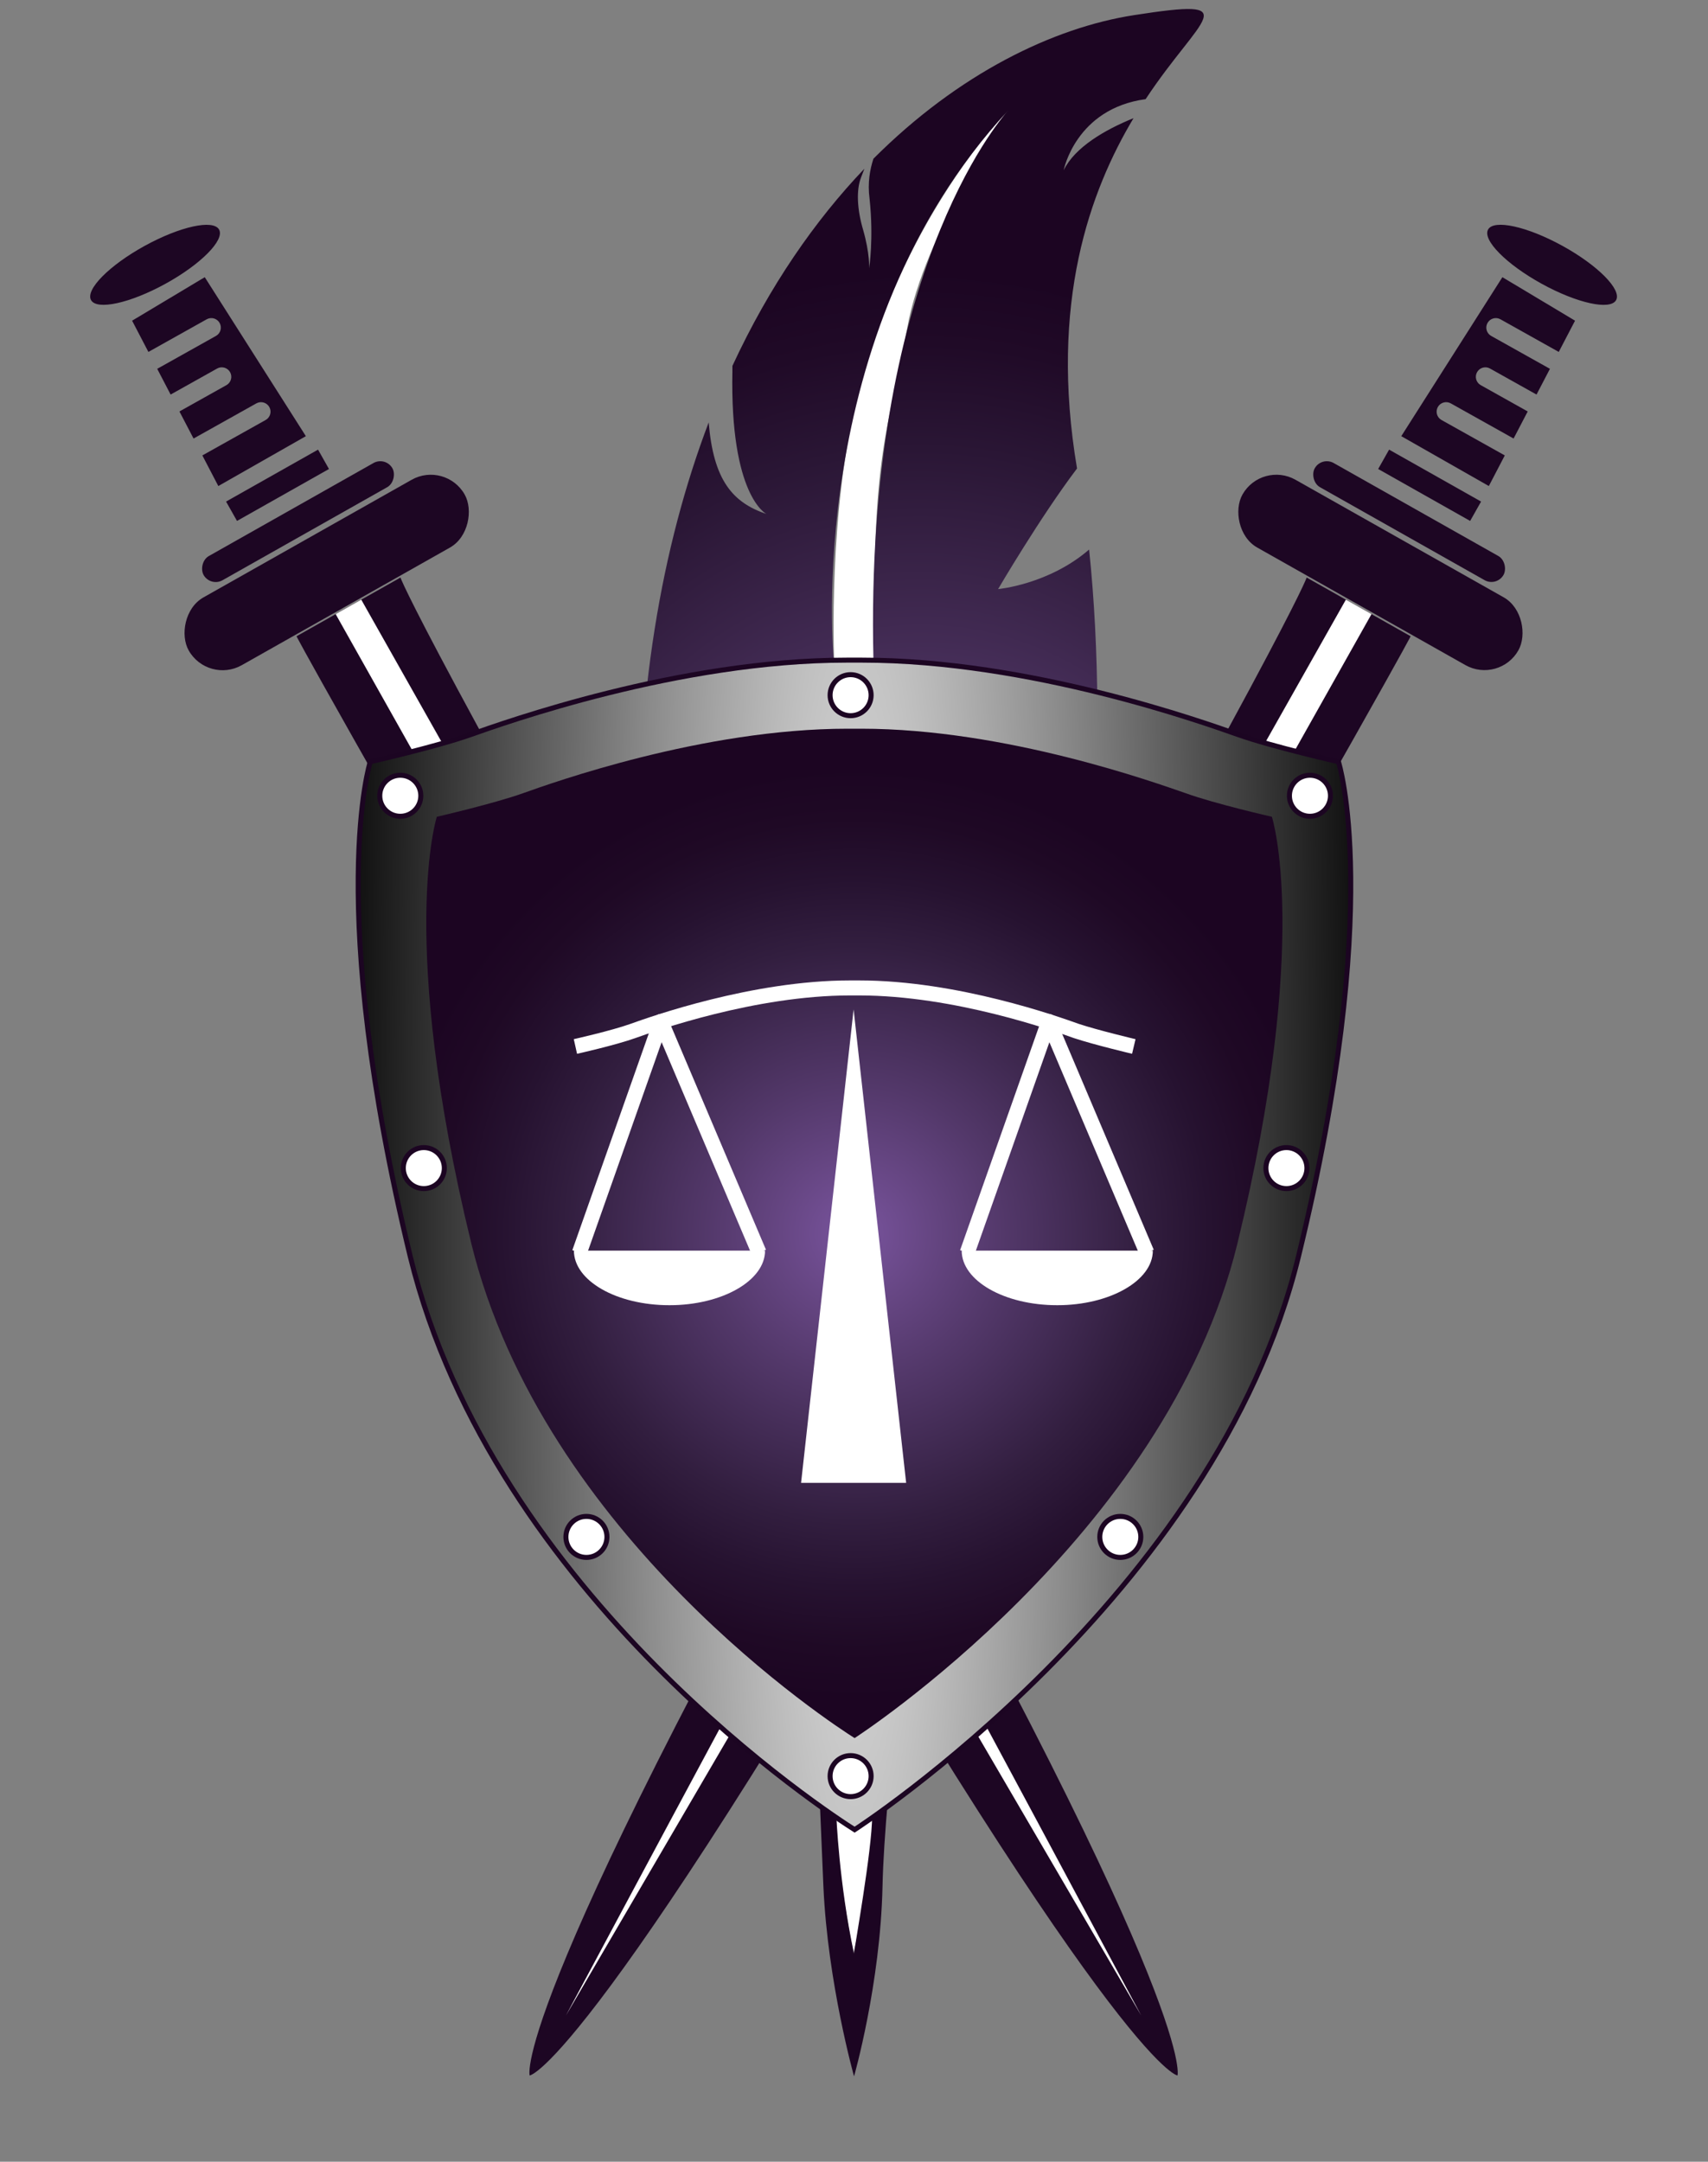 <?xml version="1.0" encoding="UTF-8"?> <!--?xml version="1.0" encoding="UTF-8"?--> <svg xmlns="http://www.w3.org/2000/svg" width="162" height="205" viewBox="0 0 162 205" fill="none"><rect x="0" y="0" width="162" height="205" fill="#808080" stroke="none"/> <ellipse rx="6.933" ry="2.05" transform="matrix(-0.876 0.482 0.482 0.876 14.707 25.114)" fill="#1D0623" class="svg-elem-1"></ellipse> <path fill-rule="evenodd" clip-rule="evenodd" d="M12.53 30.411L19.421 26.286L29.011 41.363L20.707 46.092L19.193 43.189L25.197 39.829C25.632 39.585 25.788 39.035 25.544 38.6C25.3 38.165 24.75 38.009 24.315 38.253L18.358 41.587L17.019 39.019L21.477 36.524C21.912 36.28 22.067 35.73 21.824 35.295C21.58 34.86 21.03 34.704 20.595 34.948L16.183 37.417L14.911 34.976L20.485 31.856C20.92 31.613 21.076 31.063 20.832 30.628C20.588 30.192 20.038 30.037 19.603 30.28L14.075 33.374L12.53 30.411Z" fill="#1D0623" class="svg-elem-2"></path> <path d="M30.166 42.64L21.442 47.565L22.479 49.401L31.202 44.476L30.166 42.64Z" fill="#1D0623" class="svg-elem-3"></path> <rect width="20.563" height="2.636" rx="1.318" transform="matrix(-0.871 0.492 0.492 0.871 36.572 43.261)" fill="#1D0623" class="svg-elem-4"></rect> <rect width="30.053" height="7.381" rx="3.691" transform="matrix(-0.871 0.492 0.492 0.871 42.258 43.683)" fill="#1D0623" class="svg-elem-5"></rect> <path d="M37.985 54.769L28.123 60.337C28.123 60.337 29.529 63.351 67.662 129.845C105.794 196.338 111.683 196.822 111.683 196.822C111.683 196.822 113.826 190.111 76.627 124.783C39.429 59.455 37.985 54.769 37.985 54.769Z" fill="#1D0623" class="svg-elem-6"></path> <path d="M68.179 122.609C65.664 118.37 42.903 77.93 31.837 58.24L34.266 56.869L70.608 121.238C74.149 127.51 97.172 170.449 108.241 191.135C95.935 170.059 70.695 126.848 68.179 122.609Z" fill="white" class="svg-elem-7"></path> <ellipse cx="147.212" cy="25.114" rx="6.933" ry="2.05" transform="rotate(28.849 147.212 25.114)" fill="#1D0623" class="svg-elem-8"></ellipse> <path fill-rule="evenodd" clip-rule="evenodd" d="M149.389 30.411L142.498 26.286L132.908 41.363L141.212 46.092L142.726 43.189L136.722 39.829C136.287 39.585 136.131 39.035 136.375 38.6C136.619 38.165 137.169 38.009 137.604 38.253L143.561 41.587L144.9 39.019L140.443 36.524C140.007 36.28 139.852 35.73 140.096 35.295C140.339 34.86 140.889 34.704 141.324 34.948L145.736 37.417L147.008 34.976L141.434 31.856C140.999 31.613 140.843 31.063 141.087 30.628C141.33 30.192 141.881 30.037 142.316 30.28L147.844 33.374L149.389 30.411Z" fill="#1D0623" class="svg-elem-9"></path> <path d="M131.753 42.64L140.477 47.565L139.44 49.401L130.717 44.476L131.753 42.64Z" fill="#1D0623" class="svg-elem-10"></path> <rect x="125.348" y="43.261" width="20.563" height="2.636" rx="1.318" transform="rotate(29.448 125.348 43.261)" fill="#1D0623" class="svg-elem-11"></rect> <rect x="119.66" y="43.683" width="30.053" height="7.381" rx="3.691" transform="rotate(29.448 119.66 43.683)" fill="#1D0623" class="svg-elem-12"></rect> <path d="M123.934 54.769L133.796 60.337C133.796 60.337 132.39 63.351 94.257 129.845C56.125 196.338 50.236 196.822 50.236 196.822C50.236 196.822 48.093 190.111 85.292 124.783C122.491 59.455 123.934 54.769 123.934 54.769Z" fill="#1D0623" class="svg-elem-13"></path> <path d="M93.74 122.609C96.255 118.37 119.016 77.93 130.082 58.24L127.653 56.869L91.311 121.238C87.77 127.51 64.747 170.449 53.678 191.135C65.984 170.059 91.225 126.848 93.74 122.609Z" fill="white" class="svg-elem-14"></path> <path d="M79.114 62.556C79.114 62.556 78.52 48.548 81.364 37.395C85.66 20.548 95.478 10.582 95.478 10.582C95.478 10.582 87.595 22.446 86.069 30.989C84.31 40.829 82.591 42.671 83.001 62.556H79.114Z" fill="white" class="svg-elem-15"></path> <path d="M82.796 172.175H79.319C79.114 174.548 80.205 181.587 80.955 185.226C81.773 181.667 83.001 174.785 82.796 172.175Z" fill="white" class="svg-elem-16"></path> <path d="M94.668 55.864C94.668 55.864 98.636 49.078 102.154 44.427C99.495 28.671 103.422 18.04 107.513 11.206C104.813 12.298 101.95 13.959 100.886 16.142C100.886 16.142 102.031 10.305 108.659 9.403C113.896 1.477 118.314 -0.231 107.595 1.43C99.904 2.616 90.904 6.983 82.844 15.05C82.517 16.047 82.272 17.328 82.476 18.847C82.885 22.644 82.435 25.444 82.435 25.444C82.435 25.444 82.517 24.067 81.863 21.789C81.29 19.844 81.208 18.04 81.658 16.854C81.781 16.569 81.863 16.284 81.985 15.999C77.322 20.888 72.985 27.105 69.467 34.698C69.467 34.84 69.467 35.03 69.467 35.172C69.221 47.084 72.699 48.745 72.699 48.745C69.467 47.654 67.667 45.518 67.217 40.06C62.798 51.688 60.18 66.115 60.589 83.817C62.921 141.145 76.912 150.874 76.912 150.874C76.912 150.874 77.731 170.142 78.099 178.922C78.508 188.033 81.004 196.908 81.004 196.908C81.004 196.908 83.499 188.176 83.704 178.922C83.908 169.43 86.486 150.827 86.486 150.827C95.199 145.796 107.309 90.366 103.3 52.115C99.454 55.437 94.668 55.864 94.668 55.864ZM81.003 185.279C79.572 178.588 79.326 172.183 79.326 172.183H82.722C82.722 175.448 80.972 185.086 81.003 185.279ZM82.844 62.603H79.081C79.081 62.603 76.012 31.613 95.609 10.494C95.649 10.447 95.65 10.447 95.65 10.447L95.609 10.494C94.709 11.491 81.985 26.345 82.844 62.603Z" fill="url(#paint0_radial_2391_2264)" class="svg-elem-17"></path> <path d="M81.058 173.512C81.058 173.512 115.275 151.444 123.153 119.173C131.316 85.762 126.95 72.237 126.95 72.237C126.95 72.237 120.685 70.813 117.458 69.674C114.231 68.535 97.716 62.603 81.77 62.603H80.299C64.4 62.603 47.838 68.535 44.611 69.674C41.384 70.813 35.119 72.237 35.119 72.237C35.119 72.237 30.8 85.715 38.916 119.173C46.841 151.444 78.875 172.135 81.058 173.512Z" fill="url(#paint1_radial_2391_2264)" stroke="#1C0522" stroke-width="0.475" stroke-miterlimit="10" class="svg-elem-18"></path> <path d="M81.058 164.827C81.058 164.827 110.577 145.796 117.363 117.939C124.387 89.084 120.638 77.457 120.638 77.457C120.638 77.457 115.228 76.223 112.475 75.227C109.722 74.278 95.438 69.105 81.675 69.105H80.394C66.678 69.105 52.394 74.23 49.594 75.227C46.794 76.223 41.431 77.457 41.431 77.457C41.431 77.457 37.682 89.084 44.706 117.939C51.539 145.749 79.16 163.64 81.058 164.827Z" fill="url(#paint2_radial_2391_2264)" class="svg-elem-19"></path> <path d="M37.967 77.41C39.041 77.41 39.913 76.539 39.913 75.464C39.913 74.389 39.041 73.518 37.967 73.518C36.892 73.518 36.021 74.389 36.021 75.464C36.021 76.539 36.892 77.41 37.967 77.41Z" fill="white" stroke="#1C0522" stroke-width="0.475" stroke-miterlimit="10" class="svg-elem-20"></path> <path d="M40.197 112.718C41.272 112.718 42.143 111.847 42.143 110.772C42.143 109.698 41.272 108.827 40.197 108.827C39.123 108.827 38.252 109.698 38.252 110.772C38.252 111.847 39.123 112.718 40.197 112.718Z" fill="white" stroke="#1C0522" stroke-width="0.475" stroke-miterlimit="10" class="svg-elem-21"></path> <path d="M55.621 147.694C56.696 147.694 57.567 146.823 57.567 145.749C57.567 144.674 56.696 143.803 55.621 143.803C54.546 143.803 53.675 144.674 53.675 145.749C53.675 146.823 54.546 147.694 55.621 147.694Z" fill="white" stroke="#1C0522" stroke-width="0.475" stroke-miterlimit="10" class="svg-elem-22"></path> <path d="M124.245 77.41C125.319 77.41 126.191 76.539 126.191 75.464C126.191 74.389 125.319 73.518 124.245 73.518C123.17 73.518 122.299 74.389 122.299 75.464C122.299 76.539 123.17 77.41 124.245 77.41Z" fill="white" stroke="#1C0522" stroke-width="0.475" stroke-miterlimit="10" class="svg-elem-23"></path> <path d="M80.678 67.871C81.753 67.871 82.624 67 82.624 65.925C82.624 64.85 81.753 63.979 80.678 63.979C79.604 63.979 78.732 64.85 78.732 65.925C78.732 67 79.604 67.871 80.678 67.871Z" fill="white" stroke="#1C0522" stroke-width="0.475" stroke-miterlimit="10" class="svg-elem-24"></path> <path d="M80.678 170.379C81.753 170.379 82.624 169.508 82.624 168.433C82.624 167.359 81.753 166.488 80.678 166.488C79.604 166.488 78.732 167.359 78.732 168.433C78.732 169.508 79.604 170.379 80.678 170.379Z" fill="white" stroke="#1C0522" stroke-width="0.475" stroke-miterlimit="10" class="svg-elem-25"></path> <path d="M122.014 112.718C123.089 112.718 123.96 111.847 123.96 110.772C123.96 109.698 123.089 108.827 122.014 108.827C120.939 108.827 120.068 109.698 120.068 110.772C120.068 111.847 120.939 112.718 122.014 112.718Z" fill="white" stroke="#1C0522" stroke-width="0.475" stroke-miterlimit="10" class="svg-elem-26"></path> <path d="M106.258 147.694C107.333 147.694 108.204 146.823 108.204 145.749C108.204 144.674 107.333 143.803 106.258 143.803C105.184 143.803 104.312 144.674 104.312 145.749C104.312 146.823 105.184 147.694 106.258 147.694Z" fill="white" stroke="#1C0522" stroke-width="0.475" stroke-miterlimit="10" class="svg-elem-27"></path> <path d="M107.539 99.24C107.539 99.24 103.933 98.386 102.082 97.769C100.231 97.105 90.692 93.688 81.485 93.688H80.631C71.472 93.688 61.885 97.105 60.034 97.769C58.183 98.433 54.577 99.24 54.577 99.24" stroke="white" stroke-width="1.424" stroke-miterlimit="10" class="svg-elem-28"></path> <path d="M85.946 140.623L80.963 95.728L75.98 140.623H81.011H85.946Z" fill="white" class="svg-elem-29"></path> <path d="M71.994 118.793L62.692 96.868L54.956 118.793" stroke="white" stroke-width="1.424" stroke-miterlimit="10" stroke-linejoin="round" class="svg-elem-30"></path> <path d="M72.563 118.603C72.563 121.45 68.482 123.776 63.499 123.776C58.468 123.776 54.434 121.45 54.434 118.603H72.563Z" fill="white" class="svg-elem-31"></path> <path d="M108.773 118.793L99.471 96.868L91.736 118.793" stroke="white" stroke-width="1.424" stroke-miterlimit="10" stroke-linejoin="round" class="svg-elem-32"></path> <path d="M109.343 118.603C109.343 121.45 105.261 123.776 100.278 123.776C95.248 123.776 91.214 121.45 91.214 118.603H109.343Z" fill="white" class="svg-elem-33"></path> <defs> <radialGradient id="paint0_radial_2391_2264" cx="0" cy="0" r="1" gradientUnits="userSpaceOnUse" gradientTransform="translate(87.319 98.887) scale(62.716 72.753)"> <stop stop-color="white"></stop> <stop offset="0.003" stop-color="#79549E"></stop> <stop offset="0.217" stop-color="#62447F"></stop> <stop offset="0.42" stop-color="#4D3462"></stop> <stop offset="0.605" stop-color="#3A2449"></stop> <stop offset="0.769" stop-color="#2A1635"></stop> <stop offset="0.906" stop-color="#200A27"></stop> <stop offset="1" stop-color="#1C0522"></stop> </radialGradient> <radialGradient id="paint1_radial_2391_2264" cx="0" cy="0" r="1" gradientUnits="userSpaceOnUse" gradientTransform="translate(81.072 118.064) scale(51.423 411.387)"> <stop stop-color="#E2E2E2"></stop> <stop offset="0.387" stop-color="#8D8D8D"></stop> <stop offset="1"></stop> </radialGradient> <radialGradient id="paint2_radial_2391_2264" cx="0" cy="0" r="1" gradientUnits="userSpaceOnUse" gradientTransform="translate(81.071 116.971) scale(44.364 44.364)"> <stop stop-color="#79549E"></stop> <stop offset="0.159" stop-color="#664683"></stop> <stop offset="0.317" stop-color="#53386A"></stop> <stop offset="0.47" stop-color="#422B54"></stop> <stop offset="0.618" stop-color="#321E3F"></stop> <stop offset="0.759" stop-color="#261230"></stop> <stop offset="0.89" stop-color="#1F0925"></stop> <stop offset="1" stop-color="#1C0522"></stop> </radialGradient> </defs> <style> /*************************************************** * Generated by SVG Artista on 10/19/2022, 1:59:32 PM * MIT license (https://opensource.org/licenses/MIT) * W. https://svgartista.net **************************************************/ @-webkit-keyframes animate-svg-stroke-1 { 0% { stroke-dashoffset: 34.121px; stroke-dasharray: 34.121px; } 100% { stroke-dashoffset: 0; stroke-dasharray: 34.121px; } } @keyframes animate-svg-stroke-1 { 0% { stroke-dashoffset: 34.121px; stroke-dasharray: 34.121px; } 100% { stroke-dashoffset: 0; stroke-dasharray: 34.121px; } } @-webkit-keyframes animate-svg-fill-1 { 0% { fill: transparent; } 100% { fill: rgb(29, 6, 35); } } @keyframes animate-svg-fill-1 { 0% { fill: transparent; } 100% { fill: rgb(29, 6, 35); } } .svg-elem-1 { -webkit-animation: animate-svg-stroke-1 1s cubic-bezier(0.47, 0, 0.745, 0.715) 0s both, animate-svg-fill-1 0.7s cubic-bezier(0.47, 0, 0.745, 0.715) 0.8s both; animation: animate-svg-stroke-1 1s cubic-bezier(0.47, 0, 0.745, 0.715) 0s both, animate-svg-fill-1 0.7s cubic-bezier(0.47, 0, 0.745, 0.715) 0.8s both; } @-webkit-keyframes animate-svg-stroke-2 { 0% { stroke-dashoffset: 94.823px; stroke-dasharray: 94.823px; } 100% { stroke-dashoffset: 0; stroke-dasharray: 94.823px; } } @keyframes animate-svg-stroke-2 { 0% { stroke-dashoffset: 94.823px; stroke-dasharray: 94.823px; } 100% { stroke-dashoffset: 0; stroke-dasharray: 94.823px; } } @-webkit-keyframes animate-svg-fill-2 { 0% { fill: transparent; } 100% { fill: rgb(29, 6, 35); } } @keyframes animate-svg-fill-2 { 0% { fill: transparent; } 100% { fill: rgb(29, 6, 35); } } .svg-elem-2 { -webkit-animation: animate-svg-stroke-2 1s cubic-bezier(0.47, 0, 0.745, 0.715) 0.12s both, animate-svg-fill-2 0.7s cubic-bezier(0.47, 0, 0.745, 0.715) 0.9s both; animation: animate-svg-stroke-2 1s cubic-bezier(0.47, 0, 0.745, 0.715) 0.12s both, animate-svg-fill-2 0.7s cubic-bezier(0.47, 0, 0.745, 0.715) 0.9s both; } @-webkit-keyframes animate-svg-stroke-3 { 0% { stroke-dashoffset: 26.253px; stroke-dasharray: 26.253px; } 100% { stroke-dashoffset: 0; stroke-dasharray: 26.253px; } } @keyframes animate-svg-stroke-3 { 0% { stroke-dashoffset: 26.253px; stroke-dasharray: 26.253px; } 100% { stroke-dashoffset: 0; stroke-dasharray: 26.253px; } } @-webkit-keyframes animate-svg-fill-3 { 0% { fill: transparent; } 100% { fill: rgb(29, 6, 35); } } @keyframes animate-svg-fill-3 { 0% { fill: transparent; } 100% { fill: rgb(29, 6, 35); } } .svg-elem-3 { -webkit-animation: animate-svg-stroke-3 1s cubic-bezier(0.47, 0, 0.745, 0.715) 0.24s both, animate-svg-fill-3 0.7s cubic-bezier(0.47, 0, 0.745, 0.715) 1s both; animation: animate-svg-stroke-3 1s cubic-bezier(0.47, 0, 0.745, 0.715) 0.24s both, animate-svg-fill-3 0.7s cubic-bezier(0.47, 0, 0.745, 0.715) 1s both; } @-webkit-keyframes animate-svg-stroke-4 { 0% { stroke-dashoffset: 45.309px; stroke-dasharray: 45.309px; } 100% { stroke-dashoffset: 0; stroke-dasharray: 45.309px; } } @keyframes animate-svg-stroke-4 { 0% { stroke-dashoffset: 45.309px; stroke-dasharray: 45.309px; } 100% { stroke-dashoffset: 0; stroke-dasharray: 45.309px; } } @-webkit-keyframes animate-svg-fill-4 { 0% { fill: transparent; } 100% { fill: rgb(29, 6, 35); } } @keyframes animate-svg-fill-4 { 0% { fill: transparent; } 100% { fill: rgb(29, 6, 35); } } .svg-elem-4 { -webkit-animation: animate-svg-stroke-4 1s cubic-bezier(0.47, 0, 0.745, 0.715) 0.36s both, animate-svg-fill-4 0.7s cubic-bezier(0.47, 0, 0.745, 0.715) 1.1s both; animation: animate-svg-stroke-4 1s cubic-bezier(0.47, 0, 0.745, 0.715) 0.36s both, animate-svg-fill-4 0.7s cubic-bezier(0.47, 0, 0.745, 0.715) 1.1s both; } @-webkit-keyframes animate-svg-stroke-5 { 0% { stroke-dashoffset: 69.941px; stroke-dasharray: 69.941px; } 100% { stroke-dashoffset: 0; stroke-dasharray: 69.941px; } } @keyframes animate-svg-stroke-5 { 0% { stroke-dashoffset: 69.941px; stroke-dasharray: 69.941px; } 100% { stroke-dashoffset: 0; stroke-dasharray: 69.941px; } } @-webkit-keyframes animate-svg-fill-5 { 0% { fill: transparent; } 100% { fill: rgb(29, 6, 35); } } @keyframes animate-svg-fill-5 { 0% { fill: transparent; } 100% { fill: rgb(29, 6, 35); } } .svg-elem-5 { -webkit-animation: animate-svg-stroke-5 1s cubic-bezier(0.47, 0, 0.745, 0.715) 0.48s both, animate-svg-fill-5 0.7s cubic-bezier(0.47, 0, 0.745, 0.715) 1.2s both; animation: animate-svg-stroke-5 1s cubic-bezier(0.47, 0, 0.745, 0.715) 0.48s both, animate-svg-fill-5 0.7s cubic-bezier(0.47, 0, 0.745, 0.715) 1.2s both; } @-webkit-keyframes animate-svg-stroke-6 { 0% { stroke-dashoffset: 334.052px; stroke-dasharray: 334.052px; } 100% { stroke-dashoffset: 0; stroke-dasharray: 334.052px; } } @keyframes animate-svg-stroke-6 { 0% { stroke-dashoffset: 334.052px; stroke-dasharray: 334.052px; } 100% { stroke-dashoffset: 0; stroke-dasharray: 334.052px; } } @-webkit-keyframes animate-svg-fill-6 { 0% { fill: transparent; } 100% { fill: rgb(29, 6, 35); } } @keyframes animate-svg-fill-6 { 0% { fill: transparent; } 100% { fill: rgb(29, 6, 35); } } .svg-elem-6 { -webkit-animation: animate-svg-stroke-6 1s cubic-bezier(0.47, 0, 0.745, 0.715) 0.6s both, animate-svg-fill-6 0.7s cubic-bezier(0.47, 0, 0.745, 0.715) 1.3s both; animation: animate-svg-stroke-6 1s cubic-bezier(0.47, 0, 0.745, 0.715) 0.6s both, animate-svg-fill-6 0.7s cubic-bezier(0.47, 0, 0.745, 0.715) 1.3s both; } @-webkit-keyframes animate-svg-stroke-7 { 0% { stroke-dashoffset: 311.39px; stroke-dasharray: 311.39px; } 100% { stroke-dashoffset: 0; stroke-dasharray: 311.39px; } } @keyframes animate-svg-stroke-7 { 0% { stroke-dashoffset: 311.39px; stroke-dasharray: 311.39px; } 100% { stroke-dashoffset: 0; stroke-dasharray: 311.39px; } } @-webkit-keyframes animate-svg-fill-7 { 0% { fill: transparent; } 100% { fill: rgb(255, 255, 255); } } @keyframes animate-svg-fill-7 { 0% { fill: transparent; } 100% { fill: rgb(255, 255, 255); } } .svg-elem-7 { -webkit-animation: animate-svg-stroke-7 1s cubic-bezier(0.47, 0, 0.745, 0.715) 0.72s both, animate-svg-fill-7 0.7s cubic-bezier(0.47, 0, 0.745, 0.715) 1.4s both; animation: animate-svg-stroke-7 1s cubic-bezier(0.47, 0, 0.745, 0.715) 0.72s both, animate-svg-fill-7 0.7s cubic-bezier(0.47, 0, 0.745, 0.715) 1.4s both; } @-webkit-keyframes animate-svg-stroke-8 { 0% { stroke-dashoffset: 34.121px; stroke-dasharray: 34.121px; } 100% { stroke-dashoffset: 0; stroke-dasharray: 34.121px; } } @keyframes animate-svg-stroke-8 { 0% { stroke-dashoffset: 34.121px; stroke-dasharray: 34.121px; } 100% { stroke-dashoffset: 0; stroke-dasharray: 34.121px; } } @-webkit-keyframes animate-svg-fill-8 { 0% { fill: transparent; } 100% { fill: rgb(29, 6, 35); } } @keyframes animate-svg-fill-8 { 0% { fill: transparent; } 100% { fill: rgb(29, 6, 35); } } .svg-elem-8 { -webkit-animation: animate-svg-stroke-8 1s cubic-bezier(0.47, 0, 0.745, 0.715) 0.84s both, animate-svg-fill-8 0.7s cubic-bezier(0.47, 0, 0.745, 0.715) 1.5s both; animation: animate-svg-stroke-8 1s cubic-bezier(0.47, 0, 0.745, 0.715) 0.84s both, animate-svg-fill-8 0.7s cubic-bezier(0.47, 0, 0.745, 0.715) 1.5s both; } @-webkit-keyframes animate-svg-stroke-9 { 0% { stroke-dashoffset: 94.824px; stroke-dasharray: 94.824px; } 100% { stroke-dashoffset: 0; stroke-dasharray: 94.824px; } } @keyframes animate-svg-stroke-9 { 0% { stroke-dashoffset: 94.824px; stroke-dasharray: 94.824px; } 100% { stroke-dashoffset: 0; stroke-dasharray: 94.824px; } } @-webkit-keyframes animate-svg-fill-9 { 0% { fill: transparent; } 100% { fill: rgb(29, 6, 35); } } @keyframes animate-svg-fill-9 { 0% { fill: transparent; } 100% { fill: rgb(29, 6, 35); } } .svg-elem-9 { -webkit-animation: animate-svg-stroke-9 1s cubic-bezier(0.47, 0, 0.745, 0.715) 0.96s both, animate-svg-fill-9 0.7s cubic-bezier(0.47, 0, 0.745, 0.715) 1.6s both; animation: animate-svg-stroke-9 1s cubic-bezier(0.47, 0, 0.745, 0.715) 0.96s both, animate-svg-fill-9 0.7s cubic-bezier(0.47, 0, 0.745, 0.715) 1.6s both; } @-webkit-keyframes animate-svg-stroke-10 { 0% { stroke-dashoffset: 26.253px; stroke-dasharray: 26.253px; } 100% { stroke-dashoffset: 0; stroke-dasharray: 26.253px; } } @keyframes animate-svg-stroke-10 { 0% { stroke-dashoffset: 26.253px; stroke-dasharray: 26.253px; } 100% { stroke-dashoffset: 0; stroke-dasharray: 26.253px; } } @-webkit-keyframes animate-svg-fill-10 { 0% { fill: transparent; } 100% { fill: rgb(29, 6, 35); } } @keyframes animate-svg-fill-10 { 0% { fill: transparent; } 100% { fill: rgb(29, 6, 35); } } .svg-elem-10 { -webkit-animation: animate-svg-stroke-10 1s cubic-bezier(0.47, 0, 0.745, 0.715) 1.08s both, animate-svg-fill-10 0.7s cubic-bezier(0.47, 0, 0.745, 0.715) 1.7s both; animation: animate-svg-stroke-10 1s cubic-bezier(0.47, 0, 0.745, 0.715) 1.08s both, animate-svg-fill-10 0.7s cubic-bezier(0.47, 0, 0.745, 0.715) 1.7s both; } @-webkit-keyframes animate-svg-stroke-11 { 0% { stroke-dashoffset: 45.309px; stroke-dasharray: 45.309px; } 100% { stroke-dashoffset: 0; stroke-dasharray: 45.309px; } } @keyframes animate-svg-stroke-11 { 0% { stroke-dashoffset: 45.309px; stroke-dasharray: 45.309px; } 100% { stroke-dashoffset: 0; stroke-dasharray: 45.309px; } } @-webkit-keyframes animate-svg-fill-11 { 0% { fill: transparent; } 100% { fill: rgb(29, 6, 35); } } @keyframes animate-svg-fill-11 { 0% { fill: transparent; } 100% { fill: rgb(29, 6, 35); } } .svg-elem-11 { -webkit-animation: animate-svg-stroke-11 1s cubic-bezier(0.47, 0, 0.745, 0.715) 1.2s both, animate-svg-fill-11 0.7s cubic-bezier(0.47, 0, 0.745, 0.715) 1.8s both; animation: animate-svg-stroke-11 1s cubic-bezier(0.47, 0, 0.745, 0.715) 1.2s both, animate-svg-fill-11 0.7s cubic-bezier(0.47, 0, 0.745, 0.715) 1.8s both; } @-webkit-keyframes animate-svg-stroke-12 { 0% { stroke-dashoffset: 69.941px; stroke-dasharray: 69.941px; } 100% { stroke-dashoffset: 0; stroke-dasharray: 69.941px; } } @keyframes animate-svg-stroke-12 { 0% { stroke-dashoffset: 69.941px; stroke-dasharray: 69.941px; } 100% { stroke-dashoffset: 0; stroke-dasharray: 69.941px; } } @-webkit-keyframes animate-svg-fill-12 { 0% { fill: transparent; } 100% { fill: rgb(29, 6, 35); } } @keyframes animate-svg-fill-12 { 0% { fill: transparent; } 100% { fill: rgb(29, 6, 35); } } .svg-elem-12 { -webkit-animation: animate-svg-stroke-12 1s cubic-bezier(0.47, 0, 0.745, 0.715) 1.32s both, animate-svg-fill-12 0.7s cubic-bezier(0.47, 0, 0.745, 0.715) 1.9s both; animation: animate-svg-stroke-12 1s cubic-bezier(0.47, 0, 0.745, 0.715) 1.32s both, animate-svg-fill-12 0.7s cubic-bezier(0.47, 0, 0.745, 0.715) 1.9s both; } @-webkit-keyframes animate-svg-stroke-13 { 0% { stroke-dashoffset: 334.053px; stroke-dasharray: 334.053px; } 100% { stroke-dashoffset: 0; stroke-dasharray: 334.053px; } } @keyframes animate-svg-stroke-13 { 0% { stroke-dashoffset: 334.053px; stroke-dasharray: 334.053px; } 100% { stroke-dashoffset: 0; stroke-dasharray: 334.053px; } } @-webkit-keyframes animate-svg-fill-13 { 0% { fill: transparent; } 100% { fill: rgb(29, 6, 35); } } @keyframes animate-svg-fill-13 { 0% { fill: transparent; } 100% { fill: rgb(29, 6, 35); } } .svg-elem-13 { -webkit-animation: animate-svg-stroke-13 1s cubic-bezier(0.47, 0, 0.745, 0.715) 1.44s both, animate-svg-fill-13 0.7s cubic-bezier(0.47, 0, 0.745, 0.715) 2s both; animation: animate-svg-stroke-13 1s cubic-bezier(0.47, 0, 0.745, 0.715) 1.44s both, animate-svg-fill-13 0.7s cubic-bezier(0.47, 0, 0.745, 0.715) 2s both; } @-webkit-keyframes animate-svg-stroke-14 { 0% { stroke-dashoffset: 311.391px; stroke-dasharray: 311.391px; } 100% { stroke-dashoffset: 0; stroke-dasharray: 311.391px; } } @keyframes animate-svg-stroke-14 { 0% { stroke-dashoffset: 311.391px; stroke-dasharray: 311.391px; } 100% { stroke-dashoffset: 0; stroke-dasharray: 311.391px; } } @-webkit-keyframes animate-svg-fill-14 { 0% { fill: transparent; } 100% { fill: rgb(255, 255, 255); } } @keyframes animate-svg-fill-14 { 0% { fill: transparent; } 100% { fill: rgb(255, 255, 255); } } .svg-elem-14 { -webkit-animation: animate-svg-stroke-14 1s cubic-bezier(0.47, 0, 0.745, 0.715) 1.56s both, animate-svg-fill-14 0.7s cubic-bezier(0.47, 0, 0.745, 0.715) 2.1s both; animation: animate-svg-stroke-14 1s cubic-bezier(0.47, 0, 0.745, 0.715) 1.56s both, animate-svg-fill-14 0.7s cubic-bezier(0.47, 0, 0.745, 0.715) 2.1s both; } @-webkit-keyframes animate-svg-stroke-15 { 0% { stroke-dashoffset: 116.234px; stroke-dasharray: 116.234px; } 100% { stroke-dashoffset: 0; stroke-dasharray: 116.234px; } } @keyframes animate-svg-stroke-15 { 0% { stroke-dashoffset: 116.234px; stroke-dasharray: 116.234px; } 100% { stroke-dashoffset: 0; stroke-dasharray: 116.234px; } } @-webkit-keyframes animate-svg-fill-15 { 0% { fill: transparent; } 100% { fill: rgb(255, 255, 255); } } @keyframes animate-svg-fill-15 { 0% { fill: transparent; } 100% { fill: rgb(255, 255, 255); } } .svg-elem-15 { -webkit-animation: animate-svg-stroke-15 1s cubic-bezier(0.47, 0, 0.745, 0.715) 1.68s both, animate-svg-fill-15 0.7s cubic-bezier(0.47, 0, 0.745, 0.715) 2.2s both; animation: animate-svg-stroke-15 1s cubic-bezier(0.47, 0, 0.745, 0.715) 1.68s both, animate-svg-fill-15 0.7s cubic-bezier(0.47, 0, 0.745, 0.715) 2.2s both; } @-webkit-keyframes animate-svg-stroke-16 { 0% { stroke-dashoffset: 31.862px; stroke-dasharray: 31.862px; } 100% { stroke-dashoffset: 0; stroke-dasharray: 31.862px; } } @keyframes animate-svg-stroke-16 { 0% { stroke-dashoffset: 31.862px; stroke-dasharray: 31.862px; } 100% { stroke-dashoffset: 0; stroke-dasharray: 31.862px; } } @-webkit-keyframes animate-svg-fill-16 { 0% { fill: transparent; } 100% { fill: rgb(255, 255, 255); } } @keyframes animate-svg-fill-16 { 0% { fill: transparent; } 100% { fill: rgb(255, 255, 255); } } .svg-elem-16 { -webkit-animation: animate-svg-stroke-16 1s cubic-bezier(0.47, 0, 0.745, 0.715) 1.8s both, animate-svg-fill-16 0.7s cubic-bezier(0.47, 0, 0.745, 0.715) 2.3s both; animation: animate-svg-stroke-16 1s cubic-bezier(0.47, 0, 0.745, 0.715) 1.8s both, animate-svg-fill-16 0.7s cubic-bezier(0.47, 0, 0.745, 0.715) 2.3s both; } @-webkit-keyframes animate-svg-stroke-17 { 0% { stroke-dashoffset: 646.708px; stroke-dasharray: 646.708px; } 100% { stroke-dashoffset: 0; stroke-dasharray: 646.708px; } } @keyframes animate-svg-stroke-17 { 0% { stroke-dashoffset: 646.708px; stroke-dasharray: 646.708px; } 100% { stroke-dashoffset: 0; stroke-dasharray: 646.708px; } } @-webkit-keyframes animate-svg-fill-17 { 0% { fill: transparent; } 100% { fill: url("#paint0_radial_2391_2264"); } } @keyframes animate-svg-fill-17 { 0% { fill: transparent; } 100% { fill: url("#paint0_radial_2391_2264"); } } .svg-elem-17 { -webkit-animation: animate-svg-stroke-17 1s cubic-bezier(0.47, 0, 0.745, 0.715) 1.92s both, animate-svg-fill-17 0.7s cubic-bezier(0.47, 0, 0.745, 0.715) 2.4s both; animation: animate-svg-stroke-17 1s cubic-bezier(0.47, 0, 0.745, 0.715) 1.92s both, animate-svg-fill-17 0.7s cubic-bezier(0.47, 0, 0.745, 0.715) 2.4s both; } @-webkit-keyframes animate-svg-stroke-18 { 0% { stroke-dashoffset: 331.597px; stroke-dasharray: 331.597px; } 100% { stroke-dashoffset: 0; stroke-dasharray: 331.597px; } } @keyframes animate-svg-stroke-18 { 0% { stroke-dashoffset: 331.597px; stroke-dasharray: 331.597px; } 100% { stroke-dashoffset: 0; stroke-dasharray: 331.597px; } } @-webkit-keyframes animate-svg-fill-18 { 0% { fill: transparent; } 100% { fill: url("#paint1_radial_2391_2264"); } } @keyframes animate-svg-fill-18 { 0% { fill: transparent; } 100% { fill: url("#paint1_radial_2391_2264"); } } .svg-elem-18 { -webkit-animation: animate-svg-stroke-18 1s cubic-bezier(0.47, 0, 0.745, 0.715) 2.04s both, animate-svg-fill-18 0.7s cubic-bezier(0.47, 0, 0.745, 0.715) 2.5s both; animation: animate-svg-stroke-18 1s cubic-bezier(0.47, 0, 0.745, 0.715) 2.04s both, animate-svg-fill-18 0.7s cubic-bezier(0.47, 0, 0.745, 0.715) 2.5s both; } @-webkit-keyframes animate-svg-stroke-19 { 0% { stroke-dashoffset: 286.337px; stroke-dasharray: 286.337px; } 100% { stroke-dashoffset: 0; stroke-dasharray: 286.337px; } } @keyframes animate-svg-stroke-19 { 0% { stroke-dashoffset: 286.337px; stroke-dasharray: 286.337px; } 100% { stroke-dashoffset: 0; stroke-dasharray: 286.337px; } } @-webkit-keyframes animate-svg-fill-19 { 0% { fill: transparent; } 100% { fill: url("#paint2_radial_2391_2264"); } } @keyframes animate-svg-fill-19 { 0% { fill: transparent; } 100% { fill: url("#paint2_radial_2391_2264"); } } .svg-elem-19 { -webkit-animation: animate-svg-stroke-19 1s cubic-bezier(0.47, 0, 0.745, 0.715) 2.16s both, animate-svg-fill-19 0.7s cubic-bezier(0.47, 0, 0.745, 0.715) 2.6s both; animation: animate-svg-stroke-19 1s cubic-bezier(0.47, 0, 0.745, 0.715) 2.16s both, animate-svg-fill-19 0.7s cubic-bezier(0.47, 0, 0.745, 0.715) 2.6s both; } @-webkit-keyframes animate-svg-stroke-20 { 0% { stroke-dashoffset: 14.227px; stroke-dasharray: 14.227px; } 100% { stroke-dashoffset: 0; stroke-dasharray: 14.227px; } } @keyframes animate-svg-stroke-20 { 0% { stroke-dashoffset: 14.227px; stroke-dasharray: 14.227px; } 100% { stroke-dashoffset: 0; stroke-dasharray: 14.227px; } } @-webkit-keyframes animate-svg-fill-20 { 0% { fill: transparent; } 100% { fill: rgb(255, 255, 255); } } @keyframes animate-svg-fill-20 { 0% { fill: transparent; } 100% { fill: rgb(255, 255, 255); } } .svg-elem-20 { -webkit-animation: animate-svg-stroke-20 1s cubic-bezier(0.47, 0, 0.745, 0.715) 2.28s both, animate-svg-fill-20 0.7s cubic-bezier(0.47, 0, 0.745, 0.715) 2.7s both; animation: animate-svg-stroke-20 1s cubic-bezier(0.47, 0, 0.745, 0.715) 2.28s both, animate-svg-fill-20 0.7s cubic-bezier(0.47, 0, 0.745, 0.715) 2.7s both; } @-webkit-keyframes animate-svg-stroke-21 { 0% { stroke-dashoffset: 14.227px; stroke-dasharray: 14.227px; } 100% { stroke-dashoffset: 0; stroke-dasharray: 14.227px; } } @keyframes animate-svg-stroke-21 { 0% { stroke-dashoffset: 14.227px; stroke-dasharray: 14.227px; } 100% { stroke-dashoffset: 0; stroke-dasharray: 14.227px; } } @-webkit-keyframes animate-svg-fill-21 { 0% { fill: transparent; } 100% { fill: rgb(255, 255, 255); } } @keyframes animate-svg-fill-21 { 0% { fill: transparent; } 100% { fill: rgb(255, 255, 255); } } .svg-elem-21 { -webkit-animation: animate-svg-stroke-21 1s cubic-bezier(0.47, 0, 0.745, 0.715) 2.4s both, animate-svg-fill-21 0.7s cubic-bezier(0.47, 0, 0.745, 0.715) 2.8s both; animation: animate-svg-stroke-21 1s cubic-bezier(0.47, 0, 0.745, 0.715) 2.4s both, animate-svg-fill-21 0.7s cubic-bezier(0.47, 0, 0.745, 0.715) 2.8s both; } @-webkit-keyframes animate-svg-stroke-22 { 0% { stroke-dashoffset: 14.227px; stroke-dasharray: 14.227px; } 100% { stroke-dashoffset: 0; stroke-dasharray: 14.227px; } } @keyframes animate-svg-stroke-22 { 0% { stroke-dashoffset: 14.227px; stroke-dasharray: 14.227px; } 100% { stroke-dashoffset: 0; stroke-dasharray: 14.227px; } } @-webkit-keyframes animate-svg-fill-22 { 0% { fill: transparent; } 100% { fill: rgb(255, 255, 255); } } @keyframes animate-svg-fill-22 { 0% { fill: transparent; } 100% { fill: rgb(255, 255, 255); } } .svg-elem-22 { -webkit-animation: animate-svg-stroke-22 1s cubic-bezier(0.47, 0, 0.745, 0.715) 2.52s both, animate-svg-fill-22 0.7s cubic-bezier(0.47, 0, 0.745, 0.715) 2.9s both; animation: animate-svg-stroke-22 1s cubic-bezier(0.47, 0, 0.745, 0.715) 2.52s both, animate-svg-fill-22 0.7s cubic-bezier(0.47, 0, 0.745, 0.715) 2.9s both; } @-webkit-keyframes animate-svg-stroke-23 { 0% { stroke-dashoffset: 14.228px; stroke-dasharray: 14.228px; } 100% { stroke-dashoffset: 0; stroke-dasharray: 14.228px; } } @keyframes animate-svg-stroke-23 { 0% { stroke-dashoffset: 14.228px; stroke-dasharray: 14.228px; } 100% { stroke-dashoffset: 0; stroke-dasharray: 14.228px; } } @-webkit-keyframes animate-svg-fill-23 { 0% { fill: transparent; } 100% { fill: rgb(255, 255, 255); } } @keyframes animate-svg-fill-23 { 0% { fill: transparent; } 100% { fill: rgb(255, 255, 255); } } .svg-elem-23 { -webkit-animation: animate-svg-stroke-23 1s cubic-bezier(0.47, 0, 0.745, 0.715) 2.64s both, animate-svg-fill-23 0.7s cubic-bezier(0.47, 0, 0.745, 0.715) 3s both; animation: animate-svg-stroke-23 1s cubic-bezier(0.47, 0, 0.745, 0.715) 2.64s both, animate-svg-fill-23 0.7s cubic-bezier(0.47, 0, 0.745, 0.715) 3s both; } @-webkit-keyframes animate-svg-stroke-24 { 0% { stroke-dashoffset: 14.227px; stroke-dasharray: 14.227px; } 100% { stroke-dashoffset: 0; stroke-dasharray: 14.227px; } } @keyframes animate-svg-stroke-24 { 0% { stroke-dashoffset: 14.227px; stroke-dasharray: 14.227px; } 100% { stroke-dashoffset: 0; stroke-dasharray: 14.227px; } } @-webkit-keyframes animate-svg-fill-24 { 0% { fill: transparent; } 100% { fill: rgb(255, 255, 255); } } @keyframes animate-svg-fill-24 { 0% { fill: transparent; } 100% { fill: rgb(255, 255, 255); } } .svg-elem-24 { -webkit-animation: animate-svg-stroke-24 1s cubic-bezier(0.47, 0, 0.745, 0.715) 2.76s both, animate-svg-fill-24 0.7s cubic-bezier(0.47, 0, 0.745, 0.715) 3.1s both; animation: animate-svg-stroke-24 1s cubic-bezier(0.47, 0, 0.745, 0.715) 2.76s both, animate-svg-fill-24 0.7s cubic-bezier(0.47, 0, 0.745, 0.715) 3.1s both; } @-webkit-keyframes animate-svg-stroke-25 { 0% { stroke-dashoffset: 14.227px; stroke-dasharray: 14.227px; } 100% { stroke-dashoffset: 0; stroke-dasharray: 14.227px; } } @keyframes animate-svg-stroke-25 { 0% { stroke-dashoffset: 14.227px; stroke-dasharray: 14.227px; } 100% { stroke-dashoffset: 0; stroke-dasharray: 14.227px; } } @-webkit-keyframes animate-svg-fill-25 { 0% { fill: transparent; } 100% { fill: rgb(255, 255, 255); } } @keyframes animate-svg-fill-25 { 0% { fill: transparent; } 100% { fill: rgb(255, 255, 255); } } .svg-elem-25 { -webkit-animation: animate-svg-stroke-25 1s cubic-bezier(0.47, 0, 0.745, 0.715) 2.88s both, animate-svg-fill-25 0.7s cubic-bezier(0.47, 0, 0.745, 0.715) 3.2s both; animation: animate-svg-stroke-25 1s cubic-bezier(0.47, 0, 0.745, 0.715) 2.88s both, animate-svg-fill-25 0.7s cubic-bezier(0.47, 0, 0.745, 0.715) 3.2s both; } @-webkit-keyframes animate-svg-stroke-26 { 0% { stroke-dashoffset: 14.228px; stroke-dasharray: 14.228px; } 100% { stroke-dashoffset: 0; stroke-dasharray: 14.228px; } } @keyframes animate-svg-stroke-26 { 0% { stroke-dashoffset: 14.228px; stroke-dasharray: 14.228px; } 100% { stroke-dashoffset: 0; stroke-dasharray: 14.228px; } } @-webkit-keyframes animate-svg-fill-26 { 0% { fill: transparent; } 100% { fill: rgb(255, 255, 255); } } @keyframes animate-svg-fill-26 { 0% { fill: transparent; } 100% { fill: rgb(255, 255, 255); } } .svg-elem-26 { -webkit-animation: animate-svg-stroke-26 1s cubic-bezier(0.47, 0, 0.745, 0.715) 3s both, animate-svg-fill-26 0.7s cubic-bezier(0.47, 0, 0.745, 0.715) 3.3s both; animation: animate-svg-stroke-26 1s cubic-bezier(0.47, 0, 0.745, 0.715) 3s both, animate-svg-fill-26 0.7s cubic-bezier(0.47, 0, 0.745, 0.715) 3.3s both; } @-webkit-keyframes animate-svg-stroke-27 { 0% { stroke-dashoffset: 14.227px; stroke-dasharray: 14.227px; } 100% { stroke-dashoffset: 0; stroke-dasharray: 14.227px; } } @keyframes animate-svg-stroke-27 { 0% { stroke-dashoffset: 14.227px; stroke-dasharray: 14.227px; } 100% { stroke-dashoffset: 0; stroke-dasharray: 14.227px; } } @-webkit-keyframes animate-svg-fill-27 { 0% { fill: transparent; } 100% { fill: rgb(255, 255, 255); } } @keyframes animate-svg-fill-27 { 0% { fill: transparent; } 100% { fill: rgb(255, 255, 255); } } .svg-elem-27 { -webkit-animation: animate-svg-stroke-27 1s cubic-bezier(0.47, 0, 0.745, 0.715) 3.12s both, animate-svg-fill-27 0.7s cubic-bezier(0.47, 0, 0.745, 0.715) 3.4s both; animation: animate-svg-stroke-27 1s cubic-bezier(0.47, 0, 0.745, 0.715) 3.12s both, animate-svg-fill-27 0.7s cubic-bezier(0.47, 0, 0.745, 0.715) 3.4s both; } @-webkit-keyframes animate-svg-stroke-28 { 0% { stroke-dashoffset: 56.35px; stroke-dasharray: 56.35px; } 100% { stroke-dashoffset: 0; stroke-dasharray: 56.35px; } } @keyframes animate-svg-stroke-28 { 0% { stroke-dashoffset: 56.35px; stroke-dasharray: 56.35px; } 100% { stroke-dashoffset: 0; stroke-dasharray: 56.35px; } } .svg-elem-28 { -webkit-animation: animate-svg-stroke-28 1s cubic-bezier(0.47, 0, 0.745, 0.715) 3.24s both, animate-svg-fill-28 0.7s cubic-bezier(0.47, 0, 0.745, 0.715) 3.5s both; animation: animate-svg-stroke-28 1s cubic-bezier(0.47, 0, 0.745, 0.715) 3.24s both, animate-svg-fill-28 0.7s cubic-bezier(0.47, 0, 0.745, 0.715) 3.5s both; } @-webkit-keyframes animate-svg-stroke-29 { 0% { stroke-dashoffset: 102.307px; stroke-dasharray: 102.307px; } 100% { stroke-dashoffset: 0; stroke-dasharray: 102.307px; } } @keyframes animate-svg-stroke-29 { 0% { stroke-dashoffset: 102.307px; stroke-dasharray: 102.307px; } 100% { stroke-dashoffset: 0; stroke-dasharray: 102.307px; } } @-webkit-keyframes animate-svg-fill-29 { 0% { fill: transparent; } 100% { fill: rgb(255, 255, 255); } } @keyframes animate-svg-fill-29 { 0% { fill: transparent; } 100% { fill: rgb(255, 255, 255); } } .svg-elem-29 { -webkit-animation: animate-svg-stroke-29 1s cubic-bezier(0.47, 0, 0.745, 0.715) 3.36s both, animate-svg-fill-29 0.7s cubic-bezier(0.47, 0, 0.745, 0.715) 3.6s both; animation: animate-svg-stroke-29 1s cubic-bezier(0.47, 0, 0.745, 0.715) 3.36s both, animate-svg-fill-29 0.7s cubic-bezier(0.47, 0, 0.745, 0.715) 3.6s both; } @-webkit-keyframes animate-svg-stroke-30 { 0% { stroke-dashoffset: 49.067px; stroke-dasharray: 49.067px; } 100% { stroke-dashoffset: 0; stroke-dasharray: 49.067px; } } @keyframes animate-svg-stroke-30 { 0% { stroke-dashoffset: 49.067px; stroke-dasharray: 49.067px; } 100% { stroke-dashoffset: 0; stroke-dasharray: 49.067px; } } .svg-elem-30 { -webkit-animation: animate-svg-stroke-30 1s cubic-bezier(0.47, 0, 0.745, 0.715) 3.48s both, animate-svg-fill-30 0.7s cubic-bezier(0.47, 0, 0.745, 0.715) 3.7s both; animation: animate-svg-stroke-30 1s cubic-bezier(0.47, 0, 0.745, 0.715) 3.48s both, animate-svg-fill-30 0.7s cubic-bezier(0.47, 0, 0.745, 0.715) 3.7s both; } @-webkit-keyframes animate-svg-stroke-31 { 0% { stroke-dashoffset: 42.911px; stroke-dasharray: 42.911px; } 100% { stroke-dashoffset: 0; stroke-dasharray: 42.911px; } } @keyframes animate-svg-stroke-31 { 0% { stroke-dashoffset: 42.911px; stroke-dasharray: 42.911px; } 100% { stroke-dashoffset: 0; stroke-dasharray: 42.911px; } } @-webkit-keyframes animate-svg-fill-31 { 0% { fill: transparent; } 100% { fill: rgb(255, 255, 255); } } @keyframes animate-svg-fill-31 { 0% { fill: transparent; } 100% { fill: rgb(255, 255, 255); } } .svg-elem-31 { -webkit-animation: animate-svg-stroke-31 1s cubic-bezier(0.47, 0, 0.745, 0.715) 3.6s both, animate-svg-fill-31 0.7s cubic-bezier(0.47, 0, 0.745, 0.715) 3.8s both; animation: animate-svg-stroke-31 1s cubic-bezier(0.47, 0, 0.745, 0.715) 3.6s both, animate-svg-fill-31 0.7s cubic-bezier(0.47, 0, 0.745, 0.715) 3.8s both; } @-webkit-keyframes animate-svg-stroke-32 { 0% { stroke-dashoffset: 49.067px; stroke-dasharray: 49.067px; } 100% { stroke-dashoffset: 0; stroke-dasharray: 49.067px; } } @keyframes animate-svg-stroke-32 { 0% { stroke-dashoffset: 49.067px; stroke-dasharray: 49.067px; } 100% { stroke-dashoffset: 0; stroke-dasharray: 49.067px; } } .svg-elem-32 { -webkit-animation: animate-svg-stroke-32 1s cubic-bezier(0.47, 0, 0.745, 0.715) 3.72s both, animate-svg-fill-32 0.7s cubic-bezier(0.47, 0, 0.745, 0.715) 3.9s both; animation: animate-svg-stroke-32 1s cubic-bezier(0.47, 0, 0.745, 0.715) 3.72s both, animate-svg-fill-32 0.7s cubic-bezier(0.47, 0, 0.745, 0.715) 3.9s both; } @-webkit-keyframes animate-svg-stroke-33 { 0% { stroke-dashoffset: 42.911px; stroke-dasharray: 42.911px; } 100% { stroke-dashoffset: 0; stroke-dasharray: 42.911px; } } @keyframes animate-svg-stroke-33 { 0% { stroke-dashoffset: 42.911px; stroke-dasharray: 42.911px; } 100% { stroke-dashoffset: 0; stroke-dasharray: 42.911px; } } @-webkit-keyframes animate-svg-fill-33 { 0% { fill: transparent; } 100% { fill: rgb(255, 255, 255); } } @keyframes animate-svg-fill-33 { 0% { fill: transparent; } 100% { fill: rgb(255, 255, 255); } } .svg-elem-33 { -webkit-animation: animate-svg-stroke-33 1s cubic-bezier(0.47, 0, 0.745, 0.715) 3.84s both, animate-svg-fill-33 0.7s cubic-bezier(0.47, 0, 0.745, 0.715) 4s both; animation: animate-svg-stroke-33 1s cubic-bezier(0.47, 0, 0.745, 0.715) 3.84s both, animate-svg-fill-33 0.7s cubic-bezier(0.47, 0, 0.745, 0.715) 4s both; } </style> </svg> 